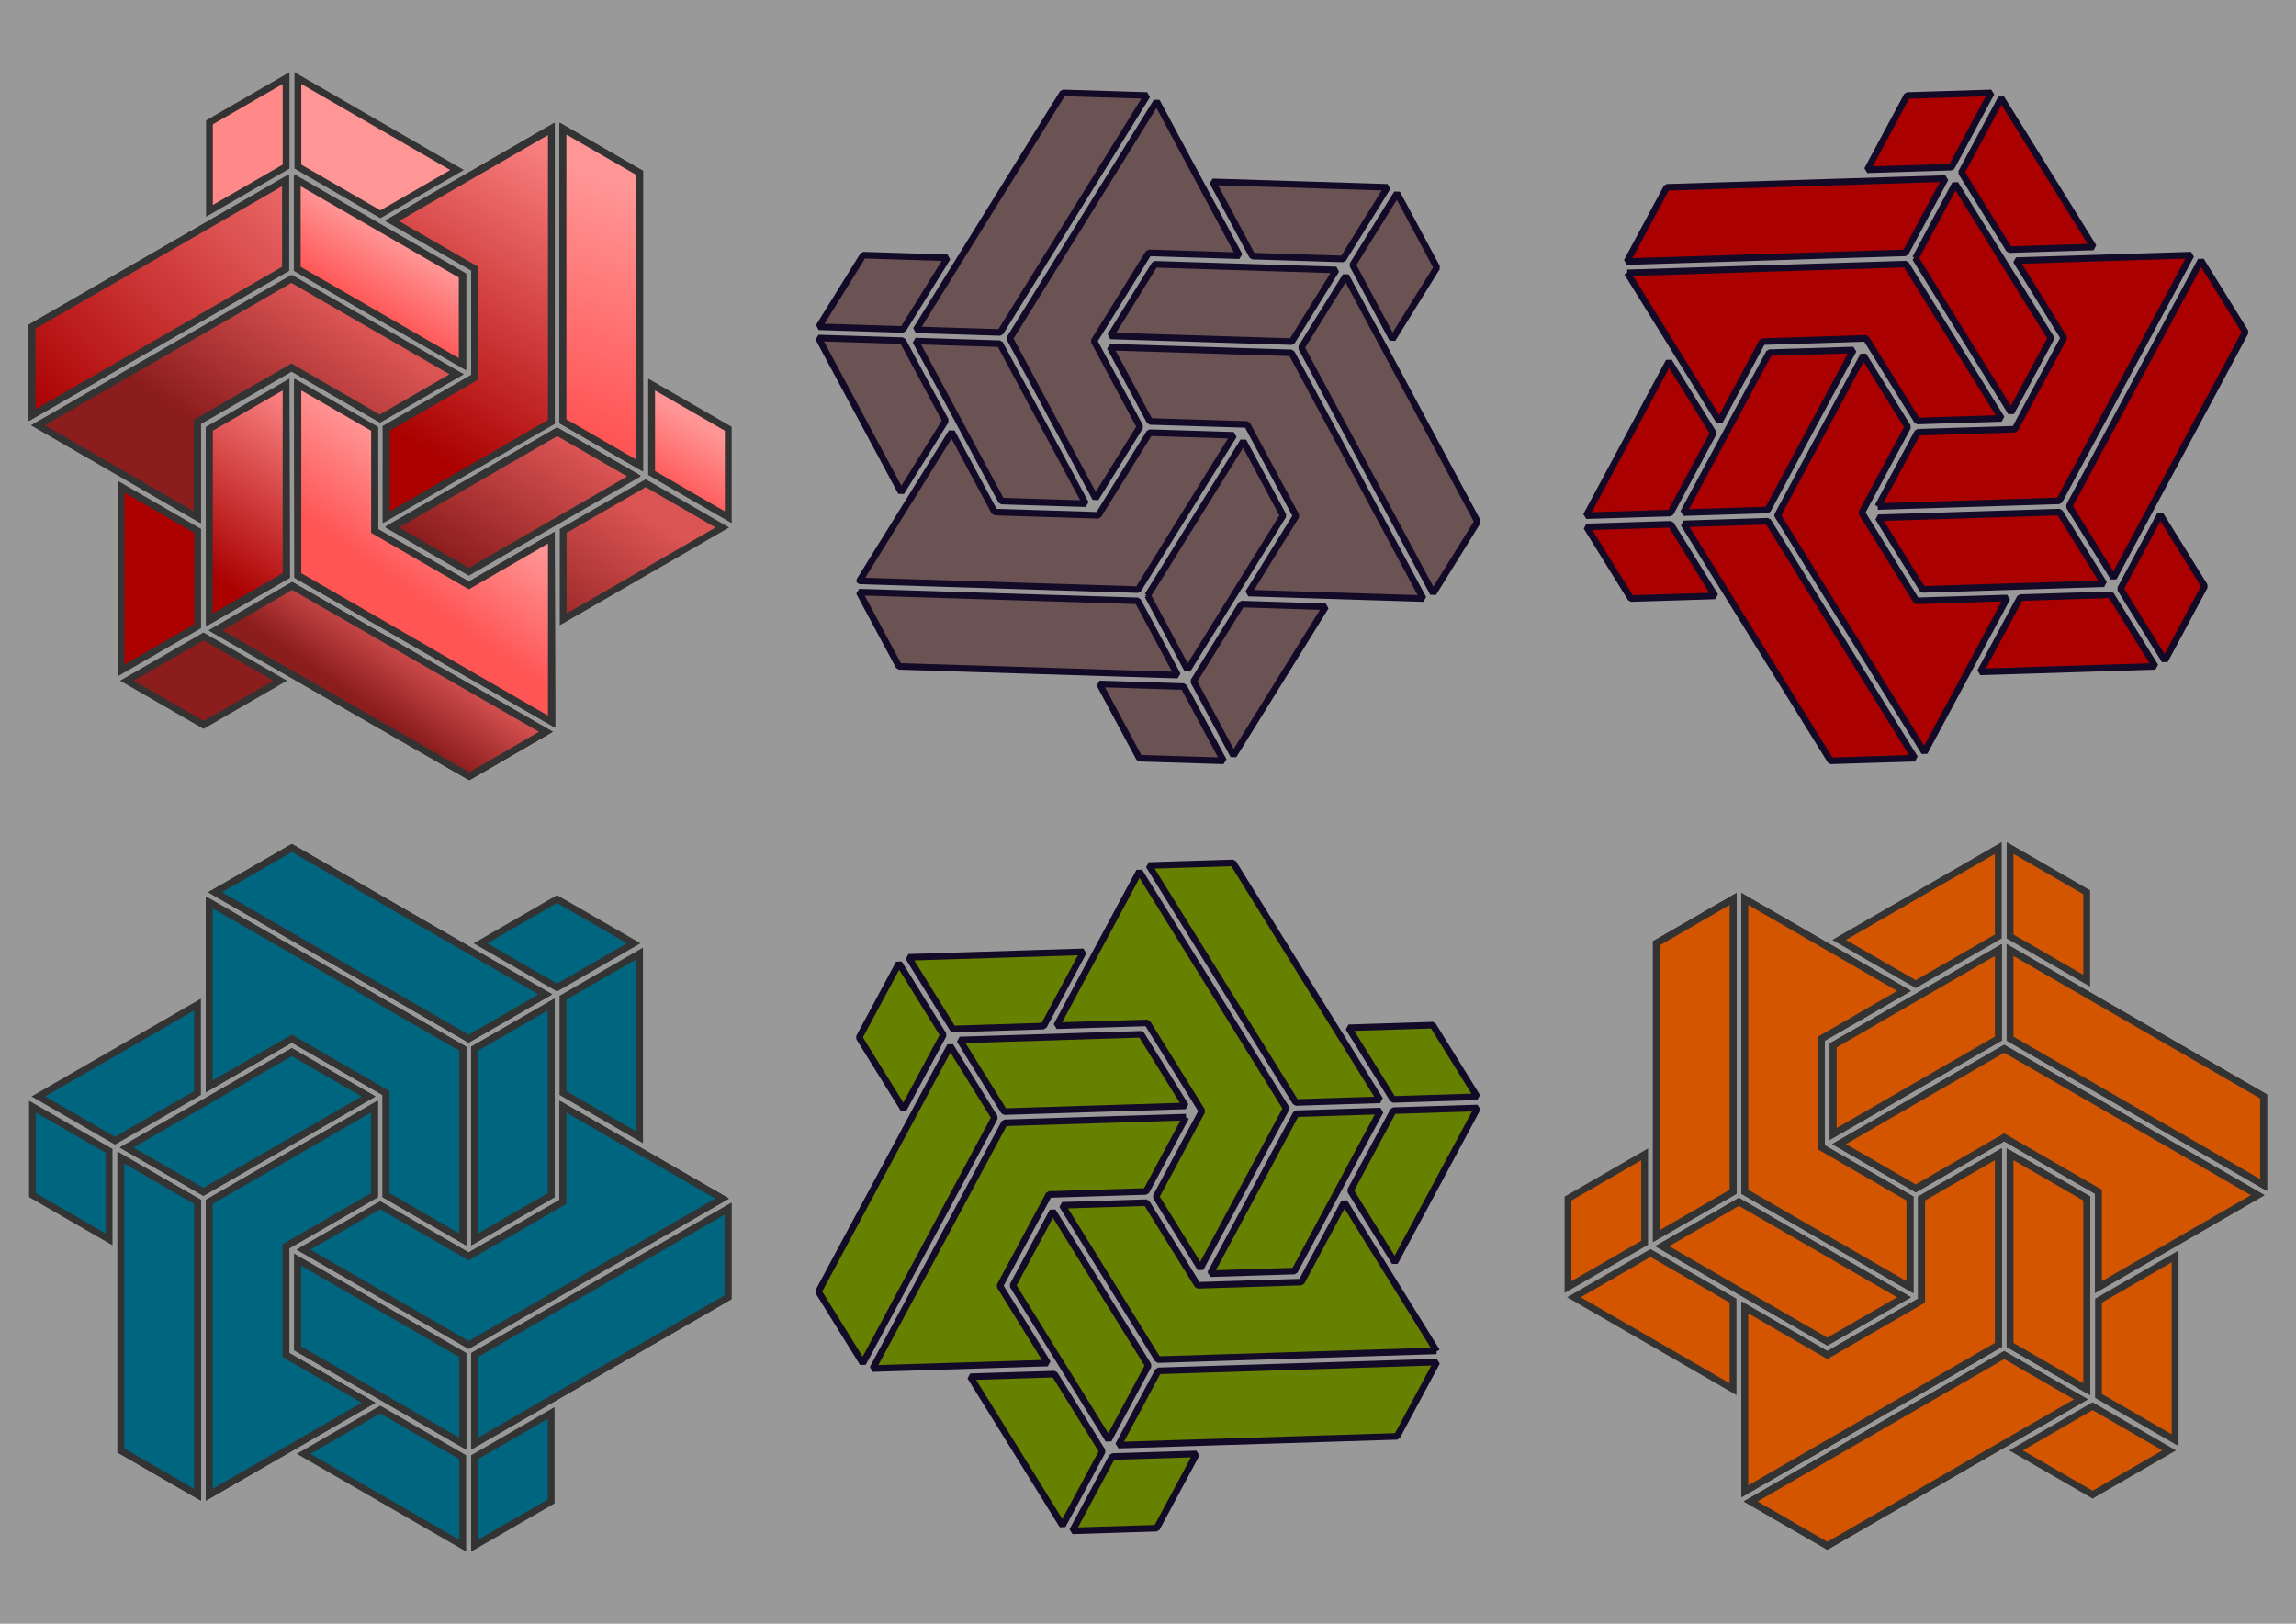 <svg xmlns="http://www.w3.org/2000/svg" xmlns:xlink="http://www.w3.org/1999/xlink" width="1052.362" height="744.094" viewBox="0 0 297 210"><defs><linearGradient xlink:href="#c" id="s" gradientUnits="userSpaceOnUse" gradientTransform="rotate(-60 376.414 508.347) scale(3.78)" x1="108.253" y1="93.5" x2="133.368" y2="95"/><linearGradient id="c"><stop offset="0" stop-color="#8c1d1d"/><stop offset="1" stop-color="#db5555"/></linearGradient><linearGradient id="a"><stop offset="0" stop-color="#ff8989"/><stop offset="1" stop-color="#a00"/></linearGradient><linearGradient xlink:href="#a" id="d" gradientUnits="userSpaceOnUse" x1="96.995" y1="72" x2="122.11" y2="116.5"/><linearGradient xlink:href="#b" id="e" gradientUnits="userSpaceOnUse" x1="134.234" y1="93.5" x2="111.142" y2="66.342"/><linearGradient xlink:href="#c" id="f" gradientUnits="userSpaceOnUse" x1="146.358" y1="116.5" x2="135.1" y2="95"/><linearGradient xlink:href="#b" id="g" gradientUnits="userSpaceOnUse" gradientTransform="matrix(3.78 0 0 3.78 -366.595 -247.559)" x1="131.823" y1="92.752" x2="129.303" y2="96.324"/><linearGradient xlink:href="#c" id="h" gradientUnits="userSpaceOnUse" x1="108.253" y1="65.5" x2="101.325" y2="75.5"/><linearGradient xlink:href="#a" id="i" gradientUnits="userSpaceOnUse" x1="135.1" y1="123" x2="151.554" y2="98.5"/><linearGradient xlink:href="#c" id="j" gradientUnits="userSpaceOnUse" x1="108.253" y1="93.5" x2="133.368" y2="95"/><linearGradient xlink:href="#a" id="k" gradientUnits="userSpaceOnUse" x1="161.01" y1="88.168" x2="96.995" y2="72"/><linearGradient xlink:href="#b" id="l" gradientUnits="userSpaceOnUse" gradientTransform="matrix(3.78 0 0 3.78 -366.595 -247.559)" x1="132.74" y1="90.635" x2="135.666" y2="90.69"/><linearGradient xlink:href="#a" id="m" gradientUnits="userSpaceOnUse" x1="96.995" y1="72" x2="122.11" y2="116.5"/><linearGradient xlink:href="#b" id="n" gradientUnits="userSpaceOnUse" x1="134.234" y1="93.5" x2="111.142" y2="66.342"/><linearGradient xlink:href="#c" id="o" gradientUnits="userSpaceOnUse" x1="146.358" y1="116.5" x2="135.1" y2="95"/><linearGradient xlink:href="#b" id="p" gradientUnits="userSpaceOnUse" gradientTransform="matrix(3.78 0 0 3.78 -366.595 -247.559)" x1="131.823" y1="92.752" x2="129.303" y2="96.324"/><linearGradient xlink:href="#c" id="q" gradientUnits="userSpaceOnUse" x1="108.253" y1="65.5" x2="101.325" y2="75.5"/><linearGradient xlink:href="#a" id="r" gradientUnits="userSpaceOnUse" x1="135.1" y1="123" x2="151.554" y2="98.5"/><linearGradient id="b"><stop offset="0" stop-color="#f55"/><stop offset="1" stop-color="#ff9696"/></linearGradient><linearGradient xlink:href="#a" id="t" gradientUnits="userSpaceOnUse" x1="161.01" y1="88.168" x2="96.995" y2="72"/><linearGradient xlink:href="#b" id="u" gradientUnits="userSpaceOnUse" gradientTransform="rotate(-60 258.89 2176.1) scale(14.285)" x1="132.74" y1="90.635" x2="135.666" y2="90.69"/><linearGradient xlink:href="#a" id="v" gradientUnits="userSpaceOnUse" x1="96.995" y1="72" x2="122.11" y2="116.5"/><linearGradient xlink:href="#b" id="w" gradientUnits="userSpaceOnUse" x1="134.234" y1="93.5" x2="111.142" y2="66.342"/><linearGradient xlink:href="#c" id="x" gradientUnits="userSpaceOnUse" x1="146.358" y1="116.5" x2="135.1" y2="95"/><linearGradient xlink:href="#b" id="y" gradientUnits="userSpaceOnUse" gradientTransform="matrix(3.78 0 0 3.78 -366.595 -247.559)" x1="131.823" y1="92.752" x2="129.303" y2="96.324"/><linearGradient xlink:href="#c" id="z" gradientUnits="userSpaceOnUse" x1="108.253" y1="65.5" x2="101.325" y2="75.5"/><linearGradient xlink:href="#a" id="A" gradientUnits="userSpaceOnUse" x1="135.1" y1="123" x2="151.554" y2="98.5"/><linearGradient xlink:href="#c" id="B" gradientUnits="userSpaceOnUse" x1="108.253" y1="93.5" x2="133.368" y2="95"/><linearGradient xlink:href="#a" id="C" gradientUnits="userSpaceOnUse" x1="161.01" y1="88.168" x2="96.995" y2="72"/><linearGradient xlink:href="#b" id="D" gradientUnits="userSpaceOnUse" gradientTransform="matrix(3.78 0 0 3.78 -366.595 -247.559)" x1="132.74" y1="90.635" x2="135.666" y2="90.69"/><linearGradient xlink:href="#a" id="E" gradientUnits="userSpaceOnUse" gradientTransform="rotate(60 441.878 338.268) scale(3.78)" x1="96.995" y1="72" x2="122.11" y2="116.5"/><linearGradient xlink:href="#b" id="F" gradientUnits="userSpaceOnUse" x1="134.234" y1="93.5" x2="111.142" y2="66.342"/><linearGradient xlink:href="#c" id="G" gradientUnits="userSpaceOnUse" gradientTransform="rotate(60 441.878 338.268) scale(3.78)" x1="146.358" y1="116.5" x2="135.1" y2="95"/><linearGradient xlink:href="#b" id="H" gradientUnits="userSpaceOnUse" gradientTransform="rotate(179.979 1101.923 891.135) scale(14.285)" x1="131.823" y1="92.752" x2="129.303" y2="96.324"/><linearGradient xlink:href="#c" id="I" gradientUnits="userSpaceOnUse" x1="108.253" y1="65.5" x2="101.325" y2="75.5"/><linearGradient xlink:href="#a" id="J" gradientUnits="userSpaceOnUse" gradientTransform="matrix(-3.78 0 0 -3.78 818.292 846.614)" x1="135.1" y1="123" x2="151.554" y2="98.5"/></defs><path style="marker:none" color="#000" fill="#999" overflow="visible" d="M-.531-.89h301.108v213.509H-.531z"/><g fill-rule="evenodd"><g stroke="#333"><path d="M96.129 73.5v27l12.124-7 13.857 8v15l11.258 6.5V95z" fill="url(#d)" transform="rotate(60 119.549 29.15) scale(.88)"/><path d="M96.995 72l11.258-6.5 37.24 21.5-11.26 6.5z" fill="url(#e)" transform="rotate(60 119.549 29.15) scale(.88)"/><path d="M135.1 95v28l11.258-6.5v-28z" fill="url(#f)" transform="rotate(60 119.549 29.15) scale(.88)"/><path d="M96.129 73.5v27l12.124-7 13.857 8v15l11.258 6.5V95z" fill="url(#g)" transform="rotate(179.885 77.963 78.996) scale(.88)"/><path d="M96.995 72l11.258-6.5 37.24 21.5-11.26 6.5z" fill="url(#h)" transform="rotate(179.885 77.963 78.996) scale(.88)"/><path d="M135.1 95v28l11.258-6.5v-28z" fill="url(#i)" transform="rotate(179.885 77.963 78.996) scale(.88)"/><g><path d="M96.129 73.5v27l12.124-7 13.857 8v15l11.258 6.5V95z" fill="url(#j)" transform="rotate(-60 36.377 128.841) scale(.88)"/><path d="M96.995 72l11.258-6.5 37.24 21.5-11.26 6.5z" fill="url(#k)" transform="rotate(-60 36.377 128.841) scale(.88)"/><path d="M135.1 95v28l11.258-6.5v-28z" fill="url(#l)" transform="rotate(-60 36.377 128.841) scale(.88)"/></g><g><path d="M96.129 73.5v27l12.124-7 13.857 8v15l11.258 6.5V95z" fill="url(#m)" transform="rotate(60 119.549 29.15) scale(.88)"/><path d="M96.995 72l11.258-6.5 37.24 21.5-11.26 6.5z" fill="url(#n)" transform="rotate(60 119.549 29.15) scale(.88)"/><path d="M135.1 95v28l11.258-6.5v-28z" fill="url(#o)" transform="rotate(60 119.549 29.15) scale(.88)"/></g><g><path d="M96.129 73.5v27l12.124-7 13.857 8v15l11.258 6.5V95z" fill="url(#p)" transform="rotate(179.885 77.963 78.996) scale(.88)"/><path d="M96.995 72l11.258-6.5 37.24 21.5-11.26 6.5z" fill="url(#q)" transform="rotate(179.885 77.963 78.996) scale(.88)"/><path d="M135.1 95v28l11.258-6.5v-28z" fill="url(#r)" transform="rotate(179.885 77.963 78.996) scale(.88)"/></g><g><path d="M310.951 323.15l-140.746 81.26 88.375 51.024V402.52l52.371-30.237 49.098 28.348 42.55-24.568zm196.39 113.385l-45.825 26.457v49.135l88.377-51.025z" transform="matrix(.233 0 0 .233 -34.683 -39.215)" fill="url(#s)" stroke-width="3.779"/><path d="M96.995 72l11.258-6.5 37.24 21.5-11.26 6.5z" fill="url(#t)" transform="rotate(-60 36.377 128.841) scale(.88)"/><path d="M314.225 268.346v49.134l91.648 52.915V321.26zm196.388 113.386v49.133l42.553 24.569v-49.135z" transform="matrix(.233 0 0 .233 -34.683 -39.215)" fill="url(#u)" stroke-width="3.779"/></g><g><path d="M96.129 73.5v27l12.124-7 13.857 8v15l11.258 6.5V95z" fill="url(#v)" transform="rotate(60 119.549 29.15) scale(.88)"/><path d="M96.995 72l11.258-6.5 37.24 21.5-11.26 6.5z" fill="url(#w)" transform="rotate(60 119.549 29.15) scale(.88)"/><path d="M135.1 95v28l11.258-6.5v-28z" fill="url(#x)" transform="rotate(60 119.549 29.15) scale(.88)"/></g><g><path d="M96.129 73.5v27l12.124-7 13.857 8v15l11.258 6.5V95z" fill="url(#y)" transform="rotate(179.885 77.963 78.996) scale(.88)"/><path d="M96.995 72l11.258-6.5 37.24 21.5-11.26 6.5z" fill="url(#z)" transform="rotate(179.885 77.963 78.996) scale(.88)"/><path d="M135.1 95v28l11.258-6.5v-28z" fill="url(#A)" transform="rotate(179.885 77.963 78.996) scale(.88)"/></g><g><path d="M96.129 73.5v27l12.124-7 13.857 8v15l11.258 6.5V95z" fill="url(#B)" transform="rotate(-60 36.377 128.841) scale(.88)"/><path d="M96.995 72l11.258-6.5 37.24 21.5-11.26 6.5z" fill="url(#C)" transform="rotate(-60 36.377 128.841) scale(.88)"/><path d="M135.1 95v28l11.258-6.5v-28z" fill="url(#D)" transform="rotate(-60 36.377 128.841) scale(.88)"/></g><g><path d="M454.97 240l-88.376 51.023 45.826 26.457v60.473L363.322 406.3v49.135l91.649-52.914zM216.03 438.424v102.049l42.55-24.567V462.99z" transform="matrix(.233 0 0 .233 -34.683 -39.215)" fill="url(#E)" stroke-width="3.779"/><path d="M96.995 72l11.258-6.5 37.24 21.5-11.26 6.5z" fill="url(#F)" transform="rotate(60 119.549 29.15) scale(.88)"/><path d="M458.244 408.19l-91.65 52.912 42.552 24.568 91.649-52.914zM261.855 521.573l-42.554 24.567 42.553 24.568 42.55-24.568z" transform="matrix(.233 0 0 .233 -34.683 -39.215)" fill="url(#G)" stroke-width="3.779"/></g><g><path d="M314.225 211.654v49.133l45.826 26.46 42.55-24.57zm0 170.078V487.56l140.746 81.26V466.77l-45.825 26.458-52.37-30.237V406.3z" transform="matrix(.233 0 0 .233 -34.683 -39.215)" fill="url(#H)" stroke-width="3.779"/><path d="M96.995 72l11.258-6.5 37.24 21.5-11.26 6.5z" fill="url(#I)" transform="rotate(179.885 77.963 78.996) scale(.88)"/><path d="M307.68 211.654l-42.553 24.567.002 49.134 42.549-24.566zm-.002 170.078L265.127 406.3v105.828l42.55-24.568z" transform="matrix(.233 0 0 .233 -34.683 -39.215)" fill="url(#J)" stroke-width="3.779"/></g></g><path d="M205.228 68.148l5.745 9.266 10.898-.341-5.745-9.266zm-.045-1.452l10.897-.341 5.55-10.347-5.745-9.266zm5.308-31.41l11.931 19.244 5.55-10.346 13.413-.42 3.826 6.172 2.802 4.518h0l10.898-.34-12.373-19.958h0l-36.047 1.13zm-.045-1.452l36.046-1.13 5.153-9.608-36.046 1.13zm7.31 32.468h.002l10.897-.34 11.099-20.694h0l-10.898.34zm.047 1.452l19.001 30.65 10.898-.342-19.002-30.65zm12.132-1.106l19.002 30.649 10.702-19.955-11.736.368-7.07-11.404h0l5.946-11.086-2.103-3.392-3.642-5.874h0l-11.099 20.693zm13.016.318l5.745 9.266h0l23.472-.735-5.745-9.267h0zm-.045-1.452l23.472-.735 17.045-31.78h-.001 0l-22.633.71h0l6.186 9.979-6.342 11.824-12.574.394-5.153 9.608zM241.54 21.96l10.898-.341 5.153-9.608-10.898.341zm6.232 11.431l4.53 7.305 7.843 12.653h0l5.154-9.608-12.374-19.958-5.153 9.608zm5.946-11.086l6.187 9.979 10.898-.341-11.932-19.246zm2.444 64.593l22.634-.71-5.745-9.265-11.736.368zm11.495-21.432l5.745 9.266h0l17.045-31.78-5.745-9.266zm6.629 10.691l5.744 9.267 5.154-9.608-5.745-9.266z" fill="#a00" stroke="#120a26" stroke-width=".849" stroke-linejoin="bevel"/><path d="M105.913 42.265L111.658 33l10.898.342-5.745 9.265zm-.045 1.452l10.897.341 5.55 10.348-5.745 9.266zm5.308 31.41l11.932-19.244 5.55 10.347 13.412.42 3.827-6.172 2.801-4.519h0l10.898.341-12.373 19.958h0l-36.047-1.13zm-.045 1.453l36.046 1.13 5.154 9.607-36.047-1.13zm7.31-32.469h.002l10.897.341 11.099 20.694h0l-10.898-.341zm.047-1.452l19.001-30.65 10.898.342-19.002 30.65zm12.132 1.107l19.002-30.65 10.702 19.955-11.736-.368-7.07 11.404h0l5.946 11.087-2.103 3.391-3.642 5.874h0L130.62 43.767zm13.016-.318l5.745-9.266h0l23.472.735-5.745 9.266h0zm-.045 1.451l23.472.736 17.045 31.78h-.001 0l-22.633-.71h0l6.186-9.98-6.342-11.824-12.574-.394-5.153-9.607zm-1.366 43.555l10.898.342 5.153 9.608-10.898-.342zm6.233-11.43l4.528-7.306 7.844-12.652h0l5.154 9.607-12.373 19.958-5.153-9.607zm5.945 11.086l6.187-9.98 10.898.342-11.932 19.245zm2.444-64.594l22.634.71-5.745 9.266L162 33.124zm11.495 21.433l5.745-9.267h0l17.045 31.78-5.745 9.266zm6.629-10.692l5.744-9.266 5.154 9.608-5.745 9.266z" fill="#6c5353" stroke="#120a26" stroke-width=".849" stroke-linejoin="bevel"/><g fill="#d45500" stroke="#333"><path d="M225.704 116.276l20.586 11.885-10.674 6.163v14.086l11.437 6.603v11.445l-21.349-12.325zM224.18 116.276L214.267 122v37.856l9.911-5.722zM224.942 155.453l21.348 12.326-9.912 5.722-21.348-12.325z" stroke-width=".88"/><path d="M225.704 192.87V169.1l10.674 6.162 12.2-7.043v-13.206l9.911-5.722v24.65zM226.467 194.19l9.911 5.723 32.785-18.928-9.911-5.723zM260.014 173.942V149.29l9.912 5.722v24.651z" stroke-width=".88"/><g><path d="M292.036 154.573l-20.585 11.885v-12.325l-12.2-7.043-11.436 6.603-9.912-5.723 21.349-12.325zM292.799 153.253v-11.446l-32.785-18.928v11.445zM258.49 134.324l-21.35 12.326v-11.445l21.35-12.326z" stroke-width=".88"/></g><g><path d="M225.704 116.276l20.586 11.885-10.674 6.163v14.086l11.437 6.603v11.445l-21.349-12.325zM224.18 116.276L214.267 122v37.856l9.911-5.722zM224.942 155.453l21.348 12.326-9.912 5.722-21.348-12.325z" stroke-width=".88"/></g><g><path d="M225.704 192.87V169.1l10.674 6.162 12.2-7.043v-13.206l9.911-5.722v24.65zM226.467 194.19l9.911 5.723 32.785-18.928-9.911-5.723zM260.014 173.942V149.29l9.912 5.722v24.651z" stroke-width=".88"/></g><g><path d="M259.252 135.645l32.784 18.928-20.585 11.885v-12.325l-12.2-7.043-11.436 6.603-9.912-5.723zm-45.747 26.411l10.675 6.163v11.445l-20.587-11.885z" stroke-width=".88"/><path d="M292.799 153.253v-11.446l-32.785-18.928v11.445z" stroke-width=".88"/><path d="M258.489 122.879v11.445l-21.348 12.326v-11.445zm-45.746 26.412v11.445l-9.912 5.722v-11.445z" stroke-width=".88"/></g><g><path d="M225.704 116.276l20.586 11.885-10.674 6.163v14.086l11.437 6.603v11.445l-21.349-12.325zM224.18 116.276L214.267 122v37.856l9.911-5.722zM224.942 155.453l21.348 12.326-9.912 5.722-21.348-12.325z" stroke-width=".88"/></g><g><path d="M225.704 192.87V169.1l10.674 6.162 12.2-7.043v-13.206l9.911-5.722v24.65zM226.467 194.19l9.911 5.723 32.785-18.928-9.911-5.723zM260.014 173.942V149.29l9.912 5.722v24.651z" stroke-width=".88"/></g><g><path d="M292.036 154.573l-20.585 11.885v-12.325l-12.2-7.043-11.436 6.603-9.912-5.723 21.349-12.325zM292.799 153.253v-11.446l-32.785-18.928v11.445zM258.49 134.324l-21.35 12.326v-11.445l21.35-12.326z" stroke-width=".88"/></g><g><path d="M225.704 116.276l20.586 11.885-10.674 6.163v14.086l11.436 6.603v11.445l-21.348-12.325zm55.658 46.22v23.771l-9.911-5.722v-12.326z" stroke-width=".88"/><path d="M224.18 116.276L214.267 122v37.856l9.911-5.722z" stroke-width=".88"/><path d="M224.942 155.454l21.348 12.325-9.912 5.723-21.348-12.326zm45.746 26.411l9.912 5.722-9.912 5.723-9.911-5.723z" stroke-width=".88"/></g><g><path d="M258.489 109.673v11.445l-10.675 6.164-9.911-5.723zm0 39.618v24.65l-32.785 18.929V169.1l10.674 6.162 12.2-7.043v-13.206z" stroke-width=".88"/><path d="M226.467 194.19l9.911 5.723 32.785-18.928-9.911-5.723z" stroke-width=".88"/><path d="M260.014 109.673l9.912 5.723v11.445l-9.912-5.722zm0 39.618l9.912 5.722v24.651l-9.912-5.722z" stroke-width=".88"/></g></g><path d="M191.087 141.852l-5.745-9.267-10.898.342 5.745 9.266zm.045 1.451l-10.897.342-5.55 10.347 5.745 9.266zm-5.308 31.412l-11.932-19.245-5.55 10.346-13.412.42-3.827-6.172-2.801-4.518h0l-10.898.34 12.373 19.958h0l36.047-1.13zm.045 1.451l-36.046 1.13-5.154 9.608 36.047-1.13zm-7.31-32.468h-.002 0l-10.897.34-11.099 20.694h0l10.898-.34zm-.047-1.452l-19.001-30.65-10.898.342 19.002 30.65zm-12.132 1.106l-19.002-30.649-10.702 19.955 11.736-.368 7.07 11.404h0l-5.946 11.086 2.103 3.392 3.642 5.874h0l11.099-20.693zm-13.016-.318l-5.745-9.266h0l-23.472.735 5.745 9.267h0zm.045 1.452l-23.472.735-17.045 31.78h.001l22.633-.71h0l-6.186-9.979 6.342-11.824 12.574-.394 5.153-9.608zm1.366 43.555l-10.898.341-5.153 9.608 10.898-.341zm-6.233-11.431l-4.528-7.305-7.844-12.653h0l-5.154 9.608 12.373 19.958 5.153-9.608zm-5.945 11.086l-6.187-9.979-10.898.341 11.932 19.246zm-2.444-64.593l-22.634.71 5.745 9.265L135 132.71zm-11.495 21.432l-5.745-9.266h0l-17.045 31.78 5.745 9.266zm-6.629-10.691l-5.744-9.267-5.154 9.608 5.745 9.266z" fill="#668000" stroke="#120a26" stroke-width=".849" stroke-linejoin="bevel"/><g fill="#006680" stroke="#333"><path d="M27.074 193.31l20.586-11.885-10.674-6.163v-14.086l11.437-6.603v-11.445l-21.349 12.326zM25.55 193.31l-9.912-5.722V149.73l9.912 5.723zM26.312 154.133l21.348-12.325-9.911-5.723L16.4 148.411z" stroke-width=".88"/><path d="M27.074 116.717v23.77l10.675-6.163 12.199 7.043v13.206l9.911 5.723v-24.651zM27.837 115.396l9.912-5.723 32.784 18.929-9.911 5.722zM61.384 135.645v24.65l9.912-5.722v-24.65z" stroke-width=".88"/><g><path d="M93.407 155.013L72.82 143.128v12.326l-12.2 7.043-11.436-6.603-9.912 5.722 21.349 12.326zM94.169 156.334v11.445l-32.785 18.928v-11.445zM59.86 175.262L38.51 162.937v11.445l21.348 12.325z" stroke-width=".88"/></g><g><path d="M27.074 193.31l20.586-11.885-10.674-6.163v-14.086l11.437-6.603v-11.445l-21.349 12.326zM25.55 193.31l-9.912-5.722V149.73l9.912 5.723zM26.312 154.133l21.348-12.325-9.911-5.723L16.4 148.411z" stroke-width=".88"/></g><g><path d="M27.074 116.717v23.77l10.675-6.163 12.199 7.043v13.206l9.911 5.723v-24.651zM27.837 115.396l9.912-5.723 32.784 18.929-9.911 5.722zM61.384 135.645v24.65l9.912-5.722v-24.65z" stroke-width=".88"/></g><g><path d="M60.622 173.942l32.785-18.929-20.586-11.885v12.326l-12.2 7.043-11.436-6.603-9.912 5.723zM14.875 147.53l10.675-6.163v-11.445L4.964 141.808z" stroke-width=".88"/><path d="M94.169 156.334v11.445l-32.785 18.928v-11.445z" stroke-width=".88"/><path d="M59.86 186.708v-11.446l-21.35-12.325v11.445zm-45.747-26.412V148.85l-9.912-5.723v11.445z" stroke-width=".88"/></g><g><path d="M27.074 193.31l20.586-11.885-10.674-6.163v-14.086l11.437-6.603v-11.445l-21.349 12.326zM25.55 193.31l-9.912-5.722V149.73l9.912 5.723zM26.312 154.133l21.348-12.325-9.911-5.723L16.4 148.411z" stroke-width=".88"/></g><g><path d="M27.074 116.717v23.77l10.675-6.163 12.199 7.043v13.206l9.911 5.723v-24.651zM27.837 115.396l9.912-5.723 32.784 18.929-9.911 5.722zM61.384 135.645v24.65l9.912-5.722v-24.65z" stroke-width=".88"/></g><g><path d="M93.407 155.013L72.82 143.128v12.326l-12.2 7.043-11.436-6.603-9.912 5.722 21.349 12.326zM94.169 156.334v11.445l-32.785 18.928v-11.445zM59.86 175.262L38.51 162.937v11.445l21.348 12.325z" stroke-width=".88"/></g><g><path d="M27.074 193.31l20.587-11.885-10.675-6.163v-14.086l11.437-6.603v-11.445l-21.349 12.326zm55.658-46.22v-23.77l-9.911 5.722v12.326z" stroke-width=".88"/><path d="M25.55 193.31l-9.912-5.722V149.73l9.912 5.723z" stroke-width=".88"/><path d="M26.312 154.133l21.349-12.325-9.913-5.723L16.4 148.411zm45.746-26.411l9.912-5.723-9.912-5.723L62.147 122z" stroke-width=".88"/></g><g><path d="M59.86 199.913v-11.445l-10.675-6.163-9.912 5.723zm0-39.617v-24.651l-32.786-18.928v23.77l10.674-6.163 12.2 7.043v13.206z" stroke-width=".88"/><path d="M27.837 115.396l9.912-5.723 32.784 18.929-9.911 5.722z" stroke-width=".88"/><path d="M61.384 199.913l9.912-5.722v-11.446l-9.912 5.723zm0-39.617l9.912-5.723v-24.65l-9.912 5.722z" stroke-width=".88"/></g></g></g></svg>
